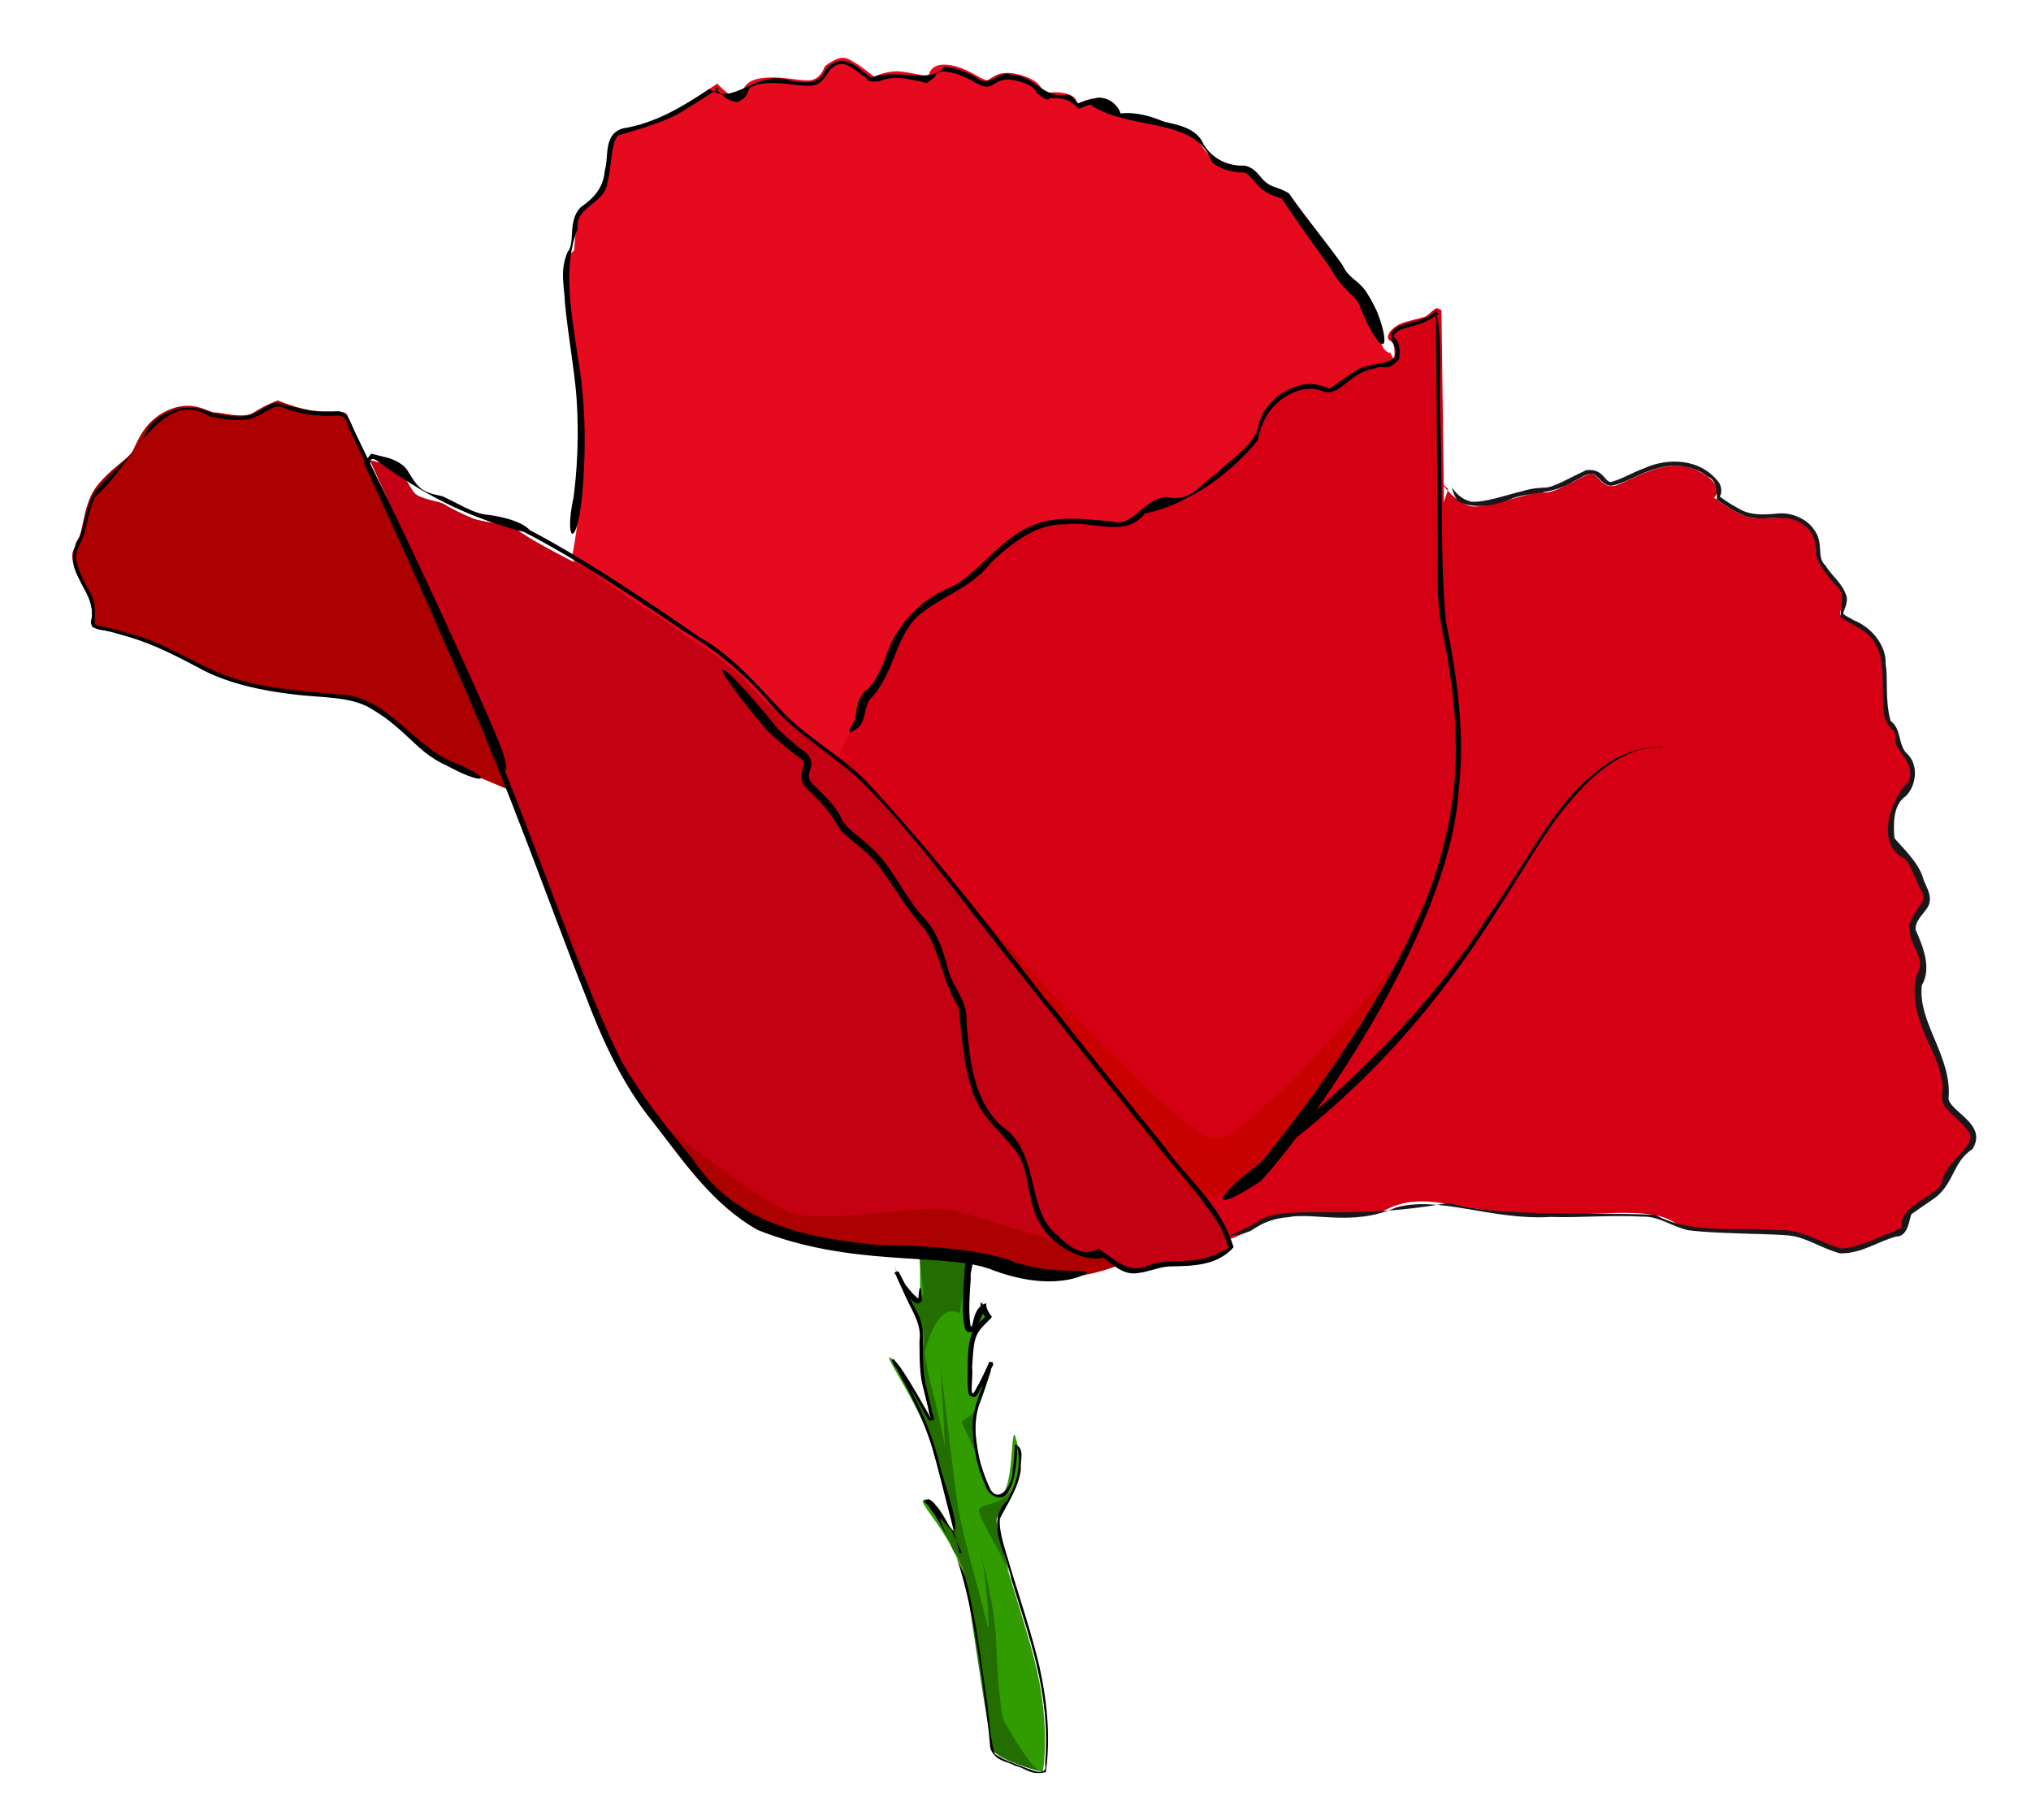 <?xml version="1.0"?>
<svg xmlns:rdf="http://www.w3.org/1999/02/22-rdf-syntax-ns#" xmlns="http://www.w3.org/2000/svg" xmlns:cc="http://web.resource.org/cc/" xmlns:xlink="http://www.w3.org/1999/xlink" xmlns:dc="http://purl.org/dc/elements/1.1/" xmlns:svg="http://www.w3.org/2000/svg" id="Calque_1" version="1.1" xml:space="preserve" viewBox="0 0 298 267" enable-background="new 0 0 298 267" y="0px" x="0px">
<g id="Calque_2">
		<path d="m204 51.75s-1 0.25-1.75-2.5-2.75-7-3.75-7.25-2-2.75-4-5.25-6-8.25-6-8.25-2.5-0.5-3.5-1.75-2-2-2-2-2.75 0.25-4.75-1.25-3-4.25-4-4.5-2.75-0.5-5-1.5-5-0.75-5-0.75-0.25-1.75-2-2.25-4.25 0.75-4.25 0.75 0.25-1-1.5-1.5-3.5 0-3.5 0 0.25-1.75-3.25-2.75-4.25 0.75-5 0.75-3-2-5.75-2.25-2.75 1.75-2.75 1.75-2-0.5-4-0.75-4 0.75-4 0.75-3-2.5-4.25-2.75-3 1.25-3 1.25-0.5 1.75-2 2-4.5-0.75-7.5-0.25-2.25 2.5-3.25 2.75-3-2-3-2-5.5 3.75-8 5-5.5 1.5-6.75 2.25-1 5-1.75 7.5-3.25 3.5-3.75 4.25-0.75 5.5-0.75 5.5c-1.5 1-1.5 3.75 0.5 17.5s-0.75 27.083-0.75 27.083l9.667 48 50.333-12 62.333-60.667-2.33-4.913" fill="#E60A1F"/>
		<path d="m75 116s-7.5-3-11-5-7.5-8.5-14.5-9-14.5-1-21.5-5-14.5-5-14.5-5 0.25-3.25-0.5-4.5-3-5-2.25-6.75 0-0.5 0.75-1.75 0.75-5.25 2.75-7.75 4.25-3.75 5-4.75 1.5-4.5 5.25-6.25 6 0.25 7 0.25 4.25 1 5.75 0 3.5-1.75 3.5-1.75 3 1.25 5.25 1.5 4.75-0.25 5 0.75 19.25 40.25 24 55z" fill="#AD0000"/>
		<path d="m162 184.25c1.75 1.25 3.086 3.055 6.25 2 3.75-1.25 5-0.5 7.75-1s4.75-2 4.75-2-0.75-3.5-3.75-7-20.5-25.75-28.5-35.75-19-24.75-25-28.75-11.5-8.75-13.75-11.5-8.75-6.75-8.75-6.75-5.25-3.75-6.75-4.5-7-5-9-6-8.25-4.25-9.25-5.25-5-1-6.75-1.75-3.25-1.5-4-2-3.75-0.75-4.5-1.75-1.75-3.25-3-3.75-3.5-1-3.5-1 14.25 31 22.25 52.25c4.792 12.729 12.195 33.537 15.75 38.75 3.75 5.5 13.75 19.5 20 21.5s13.75 3.75 22.75 3.75 14.5 3 16.5 3.25 6.5 0.75 12.25-1.25" fill="#C40013"/>
		<path d="m211.33 70.667s2.167 3.083 4.417 3.583 9-2.25 10.75-2 6-2.75 7-2.75 1.5 2.25 3.5 1.75 7.5-4.5 12-2.25 2.5 4 2.5 4 3.5 2.75 5.75 3 4.75-0.5 6.25 0.25 3.25 2.25 3 4.25 2 4 3.5 6-0.75 3.25 0.25 4 4 1.75 5.25 3.75 1 8.5 1.25 10.5 2 2 1.75 3.5 2.25 3.169 2.25 4.75c0 3.75-2.5 4-2.75 5.5s-0.75 3.75-0.25 4.75 2.75 2.25 3.25 3.75 2.5 4.5 1.75 5.75-2 2-2 3.5 2.25 3.75 1.5 6.25-1 2.75-0.5 4.75 1.25 4.5 1.25 4.5 1.25 2 1.75 3.75 1.25 4 0.75 5.5 5.5 4.5 4 6.75-1.25 1.25-2.5 2.75-1.25 3.5-2.75 4.5-3 2-4 2.75 0 2.5-1.5 3-1.75 0.75-2.75 1-3.75 1.75-5.5 1.75-5-2.5-8.25-2.75-14-0.25-15.75-1-2.258-2.125-11-1.75c-17.5 0.75-22.25-1.75-26.75-1.75s-5.5 1.75-7.75 2-12.5-0.25-14.25 0.5-5 2.75-6.25 3l-3.5-5.5 35.5-104.5" fill="#D60014"/>
			<path d="m189 167.25c2.25-2 14.25-12.75 17.75-17s14.25-19.5 14.25-19.5c4.25-7.5 12.5-22.25 23-21.5" fill="none"/>
				<path d="m189.97 165.54c-1.801 1.425-1.095 2.527 0.438 1.173 24.58-19.619 32.003-40.059 39.877-49.05 8.02-9.748 14.093-7.737 13.691-8.043 0.153 0.059-4.974-0.727-10.363 4.148-5.603 4.438-9.848 13.137-15.438 20.956-10.4 16.48-26.1 29.08-28.21 30.81z"/>
		<path d="m135 183.75v7.5s-2.25-1.5-3.5-4.75 2.5 5.75 3.25 7 0 6.25 0.75 9.5 1.25 5 1.25 5.5-4.25-8-6-9.25 4.75 7.5 6.5 14.25 3.75 14.5 3.75 14.5-3.25-8-5.25-8 4.75 5 6.75 14.75 3.25 21 3.25 22 7.25 3.25 7.25 3.25 1-5.25-0.5-13.25-7-22-6.25-24 4.25-5.5 3-11 0 9-3.25 7.75c-1.994-0.768-4-9.75-2.75-13s2.25-6.75 2.25-6.75-2.5 6-3 5-0.25-8.25 0.5-9.25 1.5-2.25 2.25-2-1.25-1.25-1-2.5-1.5 5.75-2.25 3.75 0.25-10.25 0.25-10.25l-7.25-0.75z" fill="#319C00"/>
		<path d="m177 176.25c2 0.5 8-4.25 8-4.25s15.25-17.25 24.5-39.25 2.5-39.25 2.5-44.75-0.5-42.5-0.5-42.5 0 0-0.5-0.25-1.25 1-2 1.25-2.25 0.5-3.5 1-2.5 2-1.5 2.5 0.5 3 0.5 3-2.25 0-4.25 0.75-4.25 2.75-5 3.25-1.75-1.75-6 0.25-4 5-4.75 6.75-9.25 8.75-10 9.25-2-0.25-4 0.25-3.75 3-5.25 3.5-7.25-1-11.75 0-9.5 6.5-10.75 7.75-2.25 1.25-7 4.25-5.5 10.5-7.75 12.25-1.25 4.25-2.5 5.25-2.5 4.75-2.5 4.75c2.75 2.5 12.25 12.75 22 25.5s17.25 20.5 20.25 25 11.75 14.5 11.75 14.5z" fill="#D60014"/>
	<path d="m140 130s33 37.5 38.5 37 26-25 26-25-23 40.5-30 32.5-34.5-44.5-34.5-44.5" fill="#C90000"/>
	<path d="m96 164s15.333 12.333 20.333 14 19.667-1.666 24-0.333 14.34 4.33 14.34 4.33l3.333 2 4 0.25 2 1.417s-5.668 2.332-10.667 1.666c-5-0.666-10.333-3.333-14.667-3.333s-22-1.333-27.667-4.333-14.99-15.68-14.99-15.68" fill="#AD0000"/>
	<path d="m135.5 199.17s1.667-8.499 5.333-6.499l1.25-8.167-7.25-0.75 0.333 3.416s0.667 3.001 0 3.334-3.333-3.167-3.333-3.167 3.167 5.333 3.5 6.833 0.17 5.01 0.17 5.01" fill="#226E00"/>
	<path d="m148.5 218.67c-1.5 2-4.333 2-4.833 2.667s3.333 6.667 4.5 9.5 0 0 0 0-2.333-7.333-1.917-8.083 2.25-4.09 2.25-4.09" fill="#226E00"/>
	<path d="m143.25 206.5c-0.583 1.666-2.417 1.666-2.083 2.333s1.833 3.667 2.5 5.667-1.34-5.83-0.42-8" fill="#226E00"/>
	<path d="m135.17 195.33s1 6.666 1.667 8.833 1.833 8.167 1.833 8.167l-0.667-12s1.833 15.833 2.5 20.333 3.833 15.167 4.333 17.667 0-6.499-0.833-9.833 2 6.334 2.167 12.5 0.833 10.666 1 11.166 4.66 8.33 5.83 7.83 0 0 0 0-6.5-1.666-7.25-3.25-3.917-25.084-4.417-26.584-5-9.5-5-9.5l3.667 4-0.667-3.5-3-10.833-3.667-7.667 4.083 5.834-1.583-6.334 0.01-6.84" fill="#226E00"/>
</g>
<g id="Calque_2_-_copie">
			<path d="m75 116s-7.5-3-11-5-7.5-8.5-14.5-9-14.5-1-21.5-5-14.5-5-14.5-5 0.25-3.25-0.5-4.5-3-5-2.25-6.75 0-0.5 0.75-1.75 0.75-5.25 2.75-7.75 4.25-3.75 5-4.75 1.5-4.5 5.25-6.25 6 0.25 7 0.25 4.25 1 5.75 0 3.5-1.75 3.5-1.75 3 1.25 5.25 1.5 4.75-0.25 5 0.75 19.25 40.25 24 55z" fill="none"/>
				<path d="m66.184 112.66c-0.284-0.241-1.83-0.708-3.89-2.33-1.969-1.588-4.171-4.165-7.398-6.083-3.146-2.201-7.605-1.805-12.016-2.402-4.398-0.517-8.925-1.482-12.776-3.369-3.781-2.008-7.455-3.98-11.603-5.15-1.021-0.302-2.051-0.593-3.096-0.822-1.004-0.113-2.467-0.354-1.964-1.76 0.337-2.25-0.992-4.081-1.916-6.022-1.162-1.966-0.974-4.21 0.256-6.06 0.688-2.092 0.897-4.271 1.919-6.15 2.328-3.354 6.544-5.841 8.119-9.852 2.449-2.945 6.34-3.583 9.413-1.979 1.65 0.188 3.263 0.576 4.902 0.361 1.737-0.372 2.75-1.497 4.249-1.973 2.568 0.517 5.736 1.682 8.664 1.332 1.81-0.385 2.311 1.385 2.901 2.724l1.998 4.116c6.41 12.926 16.916 35.746 19.251 41.622 2.115 5.127 0.939 6.349-1.883-0.663-2.168-5.355-7.323-17.992-11.576-27.358-2.104-4.697-5.292-11.229-8.625-18.156-0.56-2.682-1.858-1.325-4.163-1.739-2.053-0.002-4.013-0.643-5.83-1.284-0.935-0.37-2.665 1.355-4.671 1.861-2.221 0.34-3.688-0.152-5.614-0.403-7.16-4.596-11.623 7.419-16.867 11.739-0.833 1.664-1.098 3.493-1.556 5.28-0.693 2.032-1.596 2.946-1.146 4.35 0.683 2.741 2.145 4.345 2.457 5.618 0.434 0.916-0.051 3.703 0.422 3.617 1.666 0.337 3.524 0.766 5.511 1.427 4.097 1.027 8.273 3.867 13.261 5.88 5.104 1.941 11.116 2.344 17.423 2.89 6.9 0.591 10.451 7.881 16.72 10.121 5.475 2.35 4.036 3.2-0.876 0.61z"/>
			<path d="m99.25 92.25s7.25 5.75 10.25 10.25 7.25 7.5 8.5 8.5-0.5 2.75 0.25 3.75 4.25 4 4.75 5.75 5.5 4 8 8.75 5.75 6.25 7 11.25 3.5 7 3.25 8.75 0.75 9 2.25 12.25 6.5 7 7 9.5 1.25 7.25 2.5 8.75 4 4.5 6.5 4.5 0.75-1.25 2.5 0 3.086 3.055 6.25 2c3.75-1.25 5-0.5 7.75-1s4.75-2 4.75-2-0.75-3.5-3.75-7-22-26.75-30-36.75-18.5-23.75-24.5-27.75-10.5-8.75-12.75-11.5-8.75-6.75-8.75-6.75-5.25-3.75-6.75-4.5-7-5-9-6-8.25-4.25-9.25-5.25-5-1-6.75-1.75-3.25-1.5-4-2-3.75-0.75-4.5-1.75-1.75-3.25-3-3.75-3.5-1-3.5-1 14.25 31 22.25 52.25c4.792 12.729 12.195 33.537 15.75 38.75 3.75 5.5 13.75 19.5 20 21.5s13.75 3.75 22.75 3.75 14.5 3 16.5 3.25 6.5 0.75 12.25-1.25" fill="none"/>
				<path d="m114.12 106.92c0.318 0.317 1.213 1.196 2.732 2.413 0.413 0.647 2.403 0.987 2.171 3.146-0.596 1.694-0.483 1.955 0.986 3.281 1.098 1.212 2.464 2.292 3.422 4.254 0.56 1.449 2.502 2.542 4.021 4.011 3.529 2.88 5.039 7.472 8.504 11.081 1.68 1.929 2.54 4.777 3.186 7.148 0.545 2.497 2.9 4.482 2.664 7.727 0.467 5.229 0.903 11.336 5.158 15.246 5.389 3.518 3.781 11.436 7.357 15.207 1.897 1.877 4.215 4.297 6.863 2.766 2.93 1.914 4.489 3.729 7.319 2.471 2.714-1.073 5.696-0.318 8.179-1.07 1.295-0.273 2.524-0.889 3.641-1.572-0.164-0.217-0.785-2.26-1.383-3.217-2.783-4.595-6.854-8.668-10.174-13.084-6.994-8.686-13.996-17.44-20.959-26.264-7.002-8.783-13.59-17.967-21.584-25.987-4.237-3.858-9.083-6.668-12.889-10.843-3.511-4.298-8.031-8.099-12.807-10.916-8.301-5.625-15.914-10.668-23.629-14.669-8.768-2.252-15.268-5.854-21.663-10.528-1.546-0.81-0.753 1.435-0.328 1.901l1.231 2.68 2.427 5.328 4.757 10.601c3.142 7.073 6.243 14.198 9.337 21.648 3.655 8.653 7.424 19.133 11.678 29.988 2.156 5.406 4.307 10.998 6.981 16.263 2.935 5.037 6.714 9.742 10.347 14.142 6.669 10.16 18.181 11.617 26.971 12.576 8.775 0.063 16.438 0.903 20.229 2.521 6.478 2.047 10.716 0.758 10.582 1.561 0.137 0.113-4.864 3.146-14.417-0.636-6.889-2.301-20.217-0.187-33.819-5.629-6.629-3.703-10.865-10.017-15.368-15.801-4.675-5.722-7.676-12.615-10.02-18.822-4.979-12.465-11.149-30.375-19.279-48.61-3.976-9.154-8.185-18.491-12.332-27.513l-0.778-1.686-0.049-0.104c-0.974 1.197 1.31-1.664 1.089-1.363l0.029 0.006 0.059 0.014 0.234 0.053 0.461 0.112 0.919 0.237c1.046 0.199 2.796 0.781 3.633 2.068 1.629 2.717 2.13 3.149 5.072 3.739 2.397 1.07 4.263 2.365 6.262 2.682 1.766 0.173 5.302 0.852 6.588 2.295 7.625 3.993 16.408 9.815 25.045 15.803 4.727 2.611 8.475 7.096 12.021 10.829 3.688 3.834 8.353 6.301 12.164 10.053 14.091 15.149 24.038 29.509 27.736 33.604 3.974 5.028 9.516 11.974 16.334 20.383 3.043 4.395 8.078 8.199 9.965 14.537-2.414 2.748-6.109 2.754-9.344 2.813-1.67 0.072-3.16 0.844-5.008 1.013-1.941 0.183-3.408-1.323-4.74-2.312-2.613 0.748-7.104-1.469-9.006-4.491-2.265-3.228-1.627-7.558-3.54-10.71-2.166-3.059-5.718-5.523-6.792-9.605-1.244-3.787-1.508-8.129-1.909-11.936-2.281-3.434-2.649-8.008-4.925-11.365-2.804-3.032-4.917-7.085-7.524-10.228-1.439-1.567-3.201-2.728-4.836-4.324-1.297-2.158-2.232-3.502-3.959-5.11-0.555-0.788-2.041-1.362-1.83-3.082 0.257-1.317 0.683-1.94-0.233-2.438-1.755-1.318-3.502-2.752-5.078-4.355-10.08-12.059-6.99-10.984 1.84 0.06z"/>
			<path d="m122.5 111.75s1.75-4.25 3-5.25 0.25-3.5 2.5-5.25 3-9.25 7.75-12.25 5.75-3 7-4.25 6.25-6.75 10.75-7.75 10.25 0.5 11.75 0 3.25-3 5.25-3.5 3.25 0.25 4-0.25 9.25-7.5 10-9.25 0.5-4.75 4.75-6.75 5.25 0.25 6-0.25 3-2.5 5-3.25 4.25-0.75 4.25-0.75 0.5-2.5-0.5-3 0.25-2 1.5-2.5 2.75-0.75 3.5-1 1.5-1.5 2-1.25 0.5 0.25 0.5 0.25 0.5 37 0.5 42.5 6.75 22.75-2.5 44.75-24.5 39.25-24.5 39.25-6 4.75-8 4.25" fill="none"/>
				<path d="m127.01 101.33c0.695-0.461 1.737-1.64 3.031-5.135 0.967-3.273 4.133-7.868 9.219-9.946 4.657-1.991 7.869-8.55 14.576-9.875 3.197-0.563 6.406-0.122 9.451 0.146 3.029 0.854 4.381-3.391 7.936-3.608 3.42 0.833 4.803-1.742 7.391-3.586 2.068-2.011 4.984-3.726 5.934-6.372 0.443-3.117 3.061-5.581 6.016-6.353 1.472-0.559 3.131-0.199 4.438 0.409 1.256-0.683 2.446-1.748 3.75-2.487 1.92-1.771 7.967-0.267 5.426-4.591-0.746-3.015 4.633-2.1 6.491-4.335 1.08 3.782 0.356 11.52 0.688 17.062 0.309 10.758 0.004 19.83 0.779 28.429 1.686 8.394 2.853 16.463 1.867 25.17-1.529 21.055-22.828 50.5-29.056 57.049-6.79 4.5-7.913 3.318-0.044-2.719 5.234-6.118 16.751-21.535 22.654-34.734 3.11-6.455 6.326-16.337 6.03-27.064-0.028-5.34-0.872-10.742-1.911-15.998-1.201-5.479-0.521-10.694-0.768-15.401-0.021-4.726-0.061-10.262-0.102-16l-0.068-8.682-0.034-4.313-0.017-2.124-0.006-0.526c0.189 0.24-0.426-0.908 0.424 0.471l-0.233-0.118c-0.642-0.178 0.507-0.021-0.088 0.071-2.478 2.119-5.873 1.524-6.334 3.229 0.065 0.208-0.161-0.37 0.055 0.049 0.513 0.366 0.655 0.839 0.753 1.208 0.168 0.765 0.109 1.396 0.036 2.02-1.851 2.088-2.336 0.717-3.463 1.362-3.991 0.506-5.19 4.471-7.983 3.283-2.744-1.142-8.283 1.128-9.287 7.26-3.732 4.534-9.676 9.305-16.58 10.754-2.805 3.66-7.694 1.018-11.532 1.586-4.261-0.179-7.895 2.637-11.062 5.623-2.646 3.685-7.69 5.048-10.897 8.024-3.234 3.168-3.39 8.674-6.925 12.096-0.844 1.46-0.594 3.436-1.813 4.185-0.66 0.448-1.011 0.75-1.095 0.502-0.238-0.129 0.451-1.077 0.742-1.652 0.31-0.66-0.03-2.65 1.59-4.38z"/>
			<path d="m83.25 82s3.5-14 1.5-27.75-2-16.5-0.5-17.5 0.25-4.75 0.75-5.5 3-1.75 3.75-4.25 0.5-6.75 1.75-7.5 4.25-1 6.75-2.25 8-5 8-5 2 2.25 3 2 0.25-2.25 3.25-2.75 6 0.5 7.5 0.25 2-2 2-2 1.75-1.5 3-1.25 4.25 2.75 4.25 2.75 2-1 4-0.75 4 0.75 4 0.75 0-2 2.75-1.75 5 2.25 5.75 2.25 1.5-1.75 5-0.75 3.25 2.75 3.25 2.75 1.75-0.5 3.5 0 1.5 1.5 1.5 1.5 2.5-1.25 4.25-0.75 2 2.25 2 2.25 2.75-0.25 5 0.75 4 1.25 5 1.5 2 3 4 4.5 4.75 1.25 4.75 1.25 1 0.75 2 2 3.5 1.75 3.5 1.75 4 5.75 6 8.25 3 5 4 5.25 3 4.5 3.75 7.25 1.75 2.5 1.75 2.5" fill="none"/>
				<path d="m84.111 73.279c0.079-0.737 1.066-6.943 0.458-15.218-0.331-4.103-1.212-8.771-1.674-13.576-0.083-2.426-0.798-4.813 0.381-7.499 1.207-1.409-0.08-4.589 1.967-6.619 1.978-1.339 3.31-2.921 3.486-5.317 0.648-1.918-0.294-5.39 2.699-6.22 4.711-0.749 8.711-3.188 12.669-5.775 3.542 2.7 6.829-2.995 11.875-1.218 1.147 0.098 2.371 0.497 3.644-0.002 1.504-0.575 1.316-2.065 2.471-2.415 1.954-1.512 3.916 0.673 5.731 1.951 4.02-1.404 8.684 1.041 10.711-1.563 1.717 0.091 3.342 0.754 4.837 1.623 1.844 1.551 3.262-1.188 4.836-0.489 3.741 0.066 4.762 3.625 8.407 2.949 0.875 0.075 1.195 1.114 1.664 1.279 0.734-0.335 1.514-0.603 2.324-0.729 1.605-0.519 3.508 0.916 3.809 2.195 1.967-0.218 4.214 0.288 6.26 1.174 1.973 0.495 4.979 0.893 5.982 3.466 1.324 2.058 3.58 3.149 5.998 3.017 1.763 0.438 2.181 1.765 3.082 2.439 0.959 0.821 1.742 0.646 3.387 1.626 2.783 4 5.646 7.35 7.887 10.565 0.904 1.917 2.047 2.018 3.32 3.68 0.875 1.297 1.373 2.384 1.758 3.189 2.268 5.885 0.596 6.798-2.408-0.468-0.477-1.794-1.893-2.116-3.675-4.673-1.201-2.124-2.925-4.208-4.644-6.709l-2.563-3.742-0.645-0.956-0.16-0.241c0.164 0.095-0.48-0.381 0.347 0.181l-0.159-0.039-0.593-0.173c-0.778-0.253-1.545-0.572-2.263-1.084-1.357-1.003-2.135-2.883-3.135-2.563-1.563-0.105-3.154-0.519-4.358-1.507-2.313-6.817-12.187-4.534-17.837-8.475-0.457 0.115-0.918 0.299-1.358 0.49l-0.163 0.075-0.074 0.036-0.035 0.018c0.242 0.199-2.148-1.718-1.137-0.905l-0.004 0.004-0.006 0.009c0.002 0.082-0.042 0.01-0.038 0.004 0.009-0.052-0.165-0.116-0.188-0.22-0.646-0.291-1.586-0.545-2.522-0.43-0.912-0.432 0.069 1.101-2.36-0.773-0.008-0.168-0.213-0.48-0.48-0.725-0.571-0.517-1.525-0.852-2.416-1.066-0.915-0.241-1.779-0.242-2.466 0.003-0.392 0.138-0.565 0.308-1.252 0.698-1.19 0.462-1.803-0.269-2.293-0.384-1.728-1.037-3.365-1.651-4.833-1.688-0.709 0.041-1.052 0.279-1.141 0.756l-0.003 0.005-0.001-0.001c-0.536 0.418 1.2-0.937-1.202 0.937l-0.021-0.005-0.043-0.011-0.172-0.042-0.354-0.083-0.722-0.162-1.48-0.283c-1.058-0.182-1.888-0.261-2.84-0.065-0.477 0.07-0.943 0.222-1.411 0.391-2.394 0.206-1.369-0.525-2.243-0.739-1.985-1.459-3.16-2.635-4.877-1.016-0.105-0.049-1.081 2.275-2.648 2.373-1.353 0.109-2.452-0.078-3.503-0.213-1.989-0.201-4.235-0.308-5.429 0.436-0.757 0.225-0.086 1.355-2.06 2.214-1.6-0.153-2.006-0.938-2.706-1.458 0.1-0.181-1.492-0.83 0.056-0.633l-0.907 0.596c-0.583 0.379-1.119 0.724-1.605 1.03-0.972 0.613-1.732 1.081-2.235 1.37-2.117 1.59-6.115 2.842-10.138 3.979-1.115 1.398-0.86 4.335-1.547 6.848-0.271 3.223-4.798 3.526-4.355 6.81-2.227 5.514-1.003 12.07 0.013 18.881 1.188 6.813 1.277 14.192 0.493 21.596-0.872 6.531-2.392 5.093-1.195-0.721z"/>
			<path d="m212.5 71.75s1 2 3.25 2.5 9-2.25 10.75-2 6-2.75 7-2.75 1.5 2.25 3.5 1.75 7.5-4.5 12-2.25 2.5 4 2.5 4 3.5 2.75 5.75 3 4.75-0.5 6.25 0.25 3.25 2.25 3 4.25 2 4 3.5 6-0.75 3.25 0.25 4 4 1.75 5.25 3.75 1 8.5 1.25 10.5 2 2 1.75 3.5 2.25 3.169 2.25 4.75c0 3.75-2.5 4-2.75 5.5s-0.75 3.75-0.25 4.75 2.75 2.25 3.25 3.75 2.5 4.5 1.75 5.75-2 2-2 3.5 2.25 3.75 1.5 6.25-1 2.75-0.5 4.75 1.25 4.5 1.25 4.5 1.25 2 1.75 3.75 1.25 4 0.75 5.5 5.5 4.5 4 6.75-1.25 1.25-2.5 2.75-1.25 3.5-2.75 4.5-3 2-4 2.75 0 2.5-1.5 3-1.75 0.75-2.75 1-3.75 1.75-5.5 1.75-5-2.5-8.25-2.75-14-0.25-15.75-1-2.258-2.125-11-1.75c-17.5 0.75-22.25-1.75-26.75-1.75s-5.5 1.75-7.75 2-12.5-0.25-14.25 0.5-5 2.75-6.25 3" fill="none"/>
				<path d="m180.4 181.23c-0.058 0.039 1.902-0.047 2.783-0.558 0.291 0.197 2.039-1.838 5.821-2.097 3.733-0.764 9.448 1.38 15.743-1.393 6.283-1.861 14.122 1.89 22.768 1.35 4.313 0.154 8.858-0.309 13.414-0.039 2.469-0.09 4.031 1.302 6.691 1.979 2.428 0.318 4.84 0.371 7.289 0.471 2.435 0.105 5.009 0.097 7.551 0.31 2.527 0.231 4.67 1.856 7.545 2.632 3.227 0.004 5.327-1.68 8.191-2.472 1.961 0.03 1.943-3.022 2.312-3.322l3.56-2.467c2.67-2.19 2.516-5.208 5.322-7.024 2.305-3.586-3.066-5.385-3.492-7.365 0.594-6.258-4.553-11.172-3.914-16.689 1.539-2.604 0.035-5.979-0.906-8.115-0.133-1.269 0.998-2.176 1.773-3.335 0.824-1.493-0.179-2.863-0.605-4.015-0.68-2.521-2.938-4.535-4.289-6.118-0.145-2.129-0.223-4.908 1.701-6.188 1.635-1.681 1.77-4.632 0.244-6.123-1.479-1.274-0.836-3.717-2.486-4.857-0.889-3.048-0.346-6.259-0.753-8.394 0.167-2.292-1.669-5.203-4.642-6.396-0.525-0.326-1.719-0.875-1.56-1.031 0.015-0.409 0.728-1.472 0.478-2.499-0.666-2.045-2.18-2.95-3.093-4.523-1.394-1.201-0.149-3.297-1.72-5.311-1.193-1.718-3.623-2.592-5.648-2.269-2.041 0.163-3.783 0.214-5.445-0.81-0.838-0.44-1.653-0.961-2.434-1.521l-0.578-0.424c-0.351 1.822 0.383 0.032 0.352 0.182 0.324-0.643 0.181-1.423-0.121-1.947-2.742-3.756-7.753-3.663-10.951-2.173-1.671 0.587-3.281 1.572-4.547 1.909-1.307 0.72-1.193-1.973-4.023-1.609-2.666 1.216-4.83 2.603-6.18 2.562-2.247 0.075-3.242 0.59-3.818 0.668-1.97 0.5-4.894 1.513-6.838 1.396-2.047-0.474-2.908-2.238-2.857-2.123 0.089 0.53 0.313 1.207 0.693 1.735-0.231 0.232 2.639 2.153 7.879 0.029 2.5-1.128 6.066-0.531 9.414-2.708 0.881-0.343 1.715-1.166 2.816-0.994 0.877 0.556 1.418 1.752 2.607 1.715 2.158-0.384 4.156-1.908 6.594-2.498 2.367-0.765 5.292-0.609 7.503 1.146 1.528 0.584 1.298 2.597 1.373 3.39 1.161 0.848 2.401 1.659 3.784 2.252 2.76 1.364 6.348-0.733 8.988 1.524 1.471 0.945 1.807 2.6 1.774 4.308 0.407 1.704 1.685 2.969 2.735 4.312 1.687 1.349 0.912 2.817 0.838 4.803 1.525 1.118 3.24 1.688 4.484 3 2.36 2.687 1.463 6.995 1.854 10.729 0.004 0.982 0.542 2.133 1.246 2.803 0.902 0.479 0.092 1.512 0.826 2.655 1.23 1.839 2.416 3.128 1.545 5.084-2.188 1.817-5.244 8.956-0.473 11.239 0.829 0.87 1.471 2.817 2.254 4.432 1.305 2.01-0.498 2.181-1.625 5.168-0.168 3.08 2.24 4.582 1.402 6.771-1.227 2.339-0.497 5.682 0.379 8.064 0.979 2.957 2.498 4.902 2.954 7.91 0.583 1.055-0.672 3.002 0.905 4.479 1.074 1.147 2.318 2.062 3.07 3.22 1.441 1.997-3.563 4.266-3.881 7.357-0.988 2.33-6.363 3.281-5.965 6.768-2.667 1.016-5.925 2.741-8.814 2.999-2.912-0.731-5.83-2.907-9.146-2.688-6.272-0.535-12.836 0.688-18.175-2.27-11.842-0.46-22.57 0.366-30.412-1.734-15.602 2.851-24.061-0.19-28.154 2.89-3.76 1.99-3.86 1.78-3.88 1.86z" fill="#1A171A"/>
			<path d="m189 167.25c2.25-2 14.25-12.75 17.75-17s14.25-19.5 14.25-19.5c4.25-7.5 12.5-22.25 23-21.5" fill="none"/>
				<path d="m189.97 165.54c-1.801 1.425-1.095 2.527 0.438 1.173 24.58-19.619 32.003-40.059 39.877-49.05 8.02-9.748 14.093-7.737 13.691-8.043 0.153 0.059-4.974-0.727-10.363 4.148-5.603 4.438-9.848 13.137-15.438 20.956-10.4 16.48-26.1 29.08-28.21 30.81z"/>
			<path d="m135 183.75v7.5s-2.25-1.5-3.5-4.75 2.5 5.75 3.25 7 0 6.25 0.75 9.5 1.25 5 1.25 5.5-4.25-8-6-9.25 4.75 7.5 6.5 14.25 3.75 14.5 3.75 14.5-3.25-8-5.25-8 4.75 5 6.75 14.75 3.25 21 3.25 22 7.25 3.25 7.25 3.25 1-5.25-0.5-13.25-7-22-6.25-24 4.25-5.5 3-11 0 9-3.25 7.75c-1.994-0.768-4-9.75-2.75-13s2.25-6.75 2.25-6.75-2.5 6-3 5-0.25-8.25 0.5-9.25 1.5-2.25 2.25-2-1.25-1.25-1-2.5-1.5 5.75-2.25 3.75 0.25-10.25 0.25-10.25l-7.25-0.75z" fill="none"/>
				<path d="m132.15 188.48c-0.106-0.223-0.415-0.836-0.889-1.779 1.362 0.127 1.231 1.992 2.142 3.345 0.464 1.567 2.085 3.181 1.99 5.587 0.082 2.23-0.106 4.691 0.375 7.2 0.284 1.269 0.605 2.577 0.93 3.918-0.205 0.419 1.145 1.909-0.433 1.619l-1.073-1.865c-1.095-2.396-3.578-5.334-4.041-7.142 3.112 5.156 5.736 10.849 6.961 16.498 6.75 20.976-5.952-5.189 3.46 15.318 1.524 5.68 2.259 11.549 3.09 17.371 0.53 2.926 0.405 5.828 1.312 8.783 1.279 0.861 2.674 1.326 4.051 1.854 0.924 0.271 3.773 1.842 3.322-0.488 0.87-10.568-2.576-19.077-4.938-26.953-0.655-3.814-3.929-8.166-0.716-11.538 0.999-1.753 1.752-3.716 1.775-5.772 0.164-0.681-0.307-2.813-0.202-2.289-0.024 1.039-0.092 2.084-0.235 3.133-0.191 1.203-0.399 2.521-1.155 3.666-0.842 1.551-2.962 0.435-3.244-0.963-1.252-2.578-1.835-5.58-1.924-8.649-0.04-3.192 1.699-5.949 2.367-8.979l0.162-0.559c0.973 0.07 0.141 0.332 0.297 0.486l-0.47 1.072-1.02 2.104c-0.467 0.333-0.499 2.163-1.852 1.208-0.233-0.86-0.206-1.581-0.238-2.357 0.155-2.851-0.366-6.393 1.9-8.5 0.348-0.224 0.489-0.621 1.085-0.629l0.382-0.019c-0.681 1.161-0.298 0.202-0.499 0.405l-0.326-0.438c-0.427-0.592-0.665-1.318-0.619-2.115 1.162 1.297-0.266 2.467-0.475 3.604 0.037 0.668-1.628 1.396-1.826 0.15-0.15-0.605-0.25-1.188-0.251-1.715-0.081-1.08-0.031-2.06-0.007-2.966 0.063-1.808 0.202-3.276 0.285-4.351 0.229-0.201-0.329-1.515 0.554-0.729l-1.163-0.138c-0.721-0.094-1.33-0.188-1.819-0.28-0.979-0.187-1.476-0.36-1.418-0.483 0.058-0.121 0.671-0.191 1.913-0.17 0.621 0.012 1.399 0.047 2.345 0.109 1.302 1.402 0.213 2.173 0.421 3.559-0.121 1.75-0.414 5.061 0.019 7.071 0.452-0.09 0.223-2.928 2.25-3.479-0.079 0.637 0.343 1.406 0.846 1.994-1.184 1.344-1.286 1.194-1.974 2.219-0.86 1.293-0.787 3.443-0.946 5.255 0.214 1.268-0.583 5.534 0.669 2.919 0.47-0.809 0.893-1.663 1.288-2.52l0.578-1.287c1.174 0.278 0.09 0.854 0.243 1.263-0.561 1.782-1.148 3.515-1.773 5.157-1.047 3.188-0.392 7.728 1.46 11.803 1.153 3.009 3.571 0.09 3.482-2.335 0.199-1.216 0.291-2.478 0.309-3.742 1.589 0.458 0.759 2.408 0.905 3.577-0.3 2.72-1.982 5.117-3.091 7.311-0.16 2.163 0.963 4.956 1.611 7.354 1.527 4.959 3.122 9.75 4.18 14.241 1.003 4.509 1.732 9.936 0.962 15.58-2.333 0.526-2.94-0.623-4.488-0.922-1.209-0.72-2.885-0.598-3.659-2.561-0.229-2.76-0.59-5.531-0.942-8.18-1.29-10.664-3.469-19.533-4.992-22.004-0.7-1.504-1.611-3.28-2.958-5.104 0.047-0.428-1.563-0.967-0.234-1.278 0.75 0.215 1.007 0.846 1.488 1.307 0.753 1.07 1.442 2.25 2.058 3.531l0.925 1.974 0.441 1.034c-0.544 0.483-0.311-0.5-0.506-0.684-0.377-1.49-0.771-3.039-1.179-4.641-0.84-3.193-1.636-6.639-2.671-10.188-1.087-3.531-2.746-7.072-4.71-10.595-0.24-0.729-1.582-2.091-0.979-2.295 0.792 0.728 1.32 1.627 1.901 2.5 1.136 1.765 2.17 3.626 3.237 5.493 0.893 1.701 0.112 0.414 0.004-0.781l-0.781-3.199c-0.558-2.18-0.456-4.455-0.501-6.691 0.341-2.336-0.967-4.162-1.952-6.301l-1.43-3.135c0.175-0.238-0.891-0.576 0.303-0.738l0.39 0.748c0.286 0.481 0.458 1.037 0.834 1.461 0.589 0.803 1.135 1.44 1.665 1.912l0.371 0.321c-0.739 0.562-0.195-0.118-0.354-0.104l0.046-0.777c0.07-0.9 0.168-1.259 0.262-1.128s0.185 0.751 0.24 1.808c-1.05 1.51-2.11-1.07-3.12-2.26z"/>
</g>
</svg>
